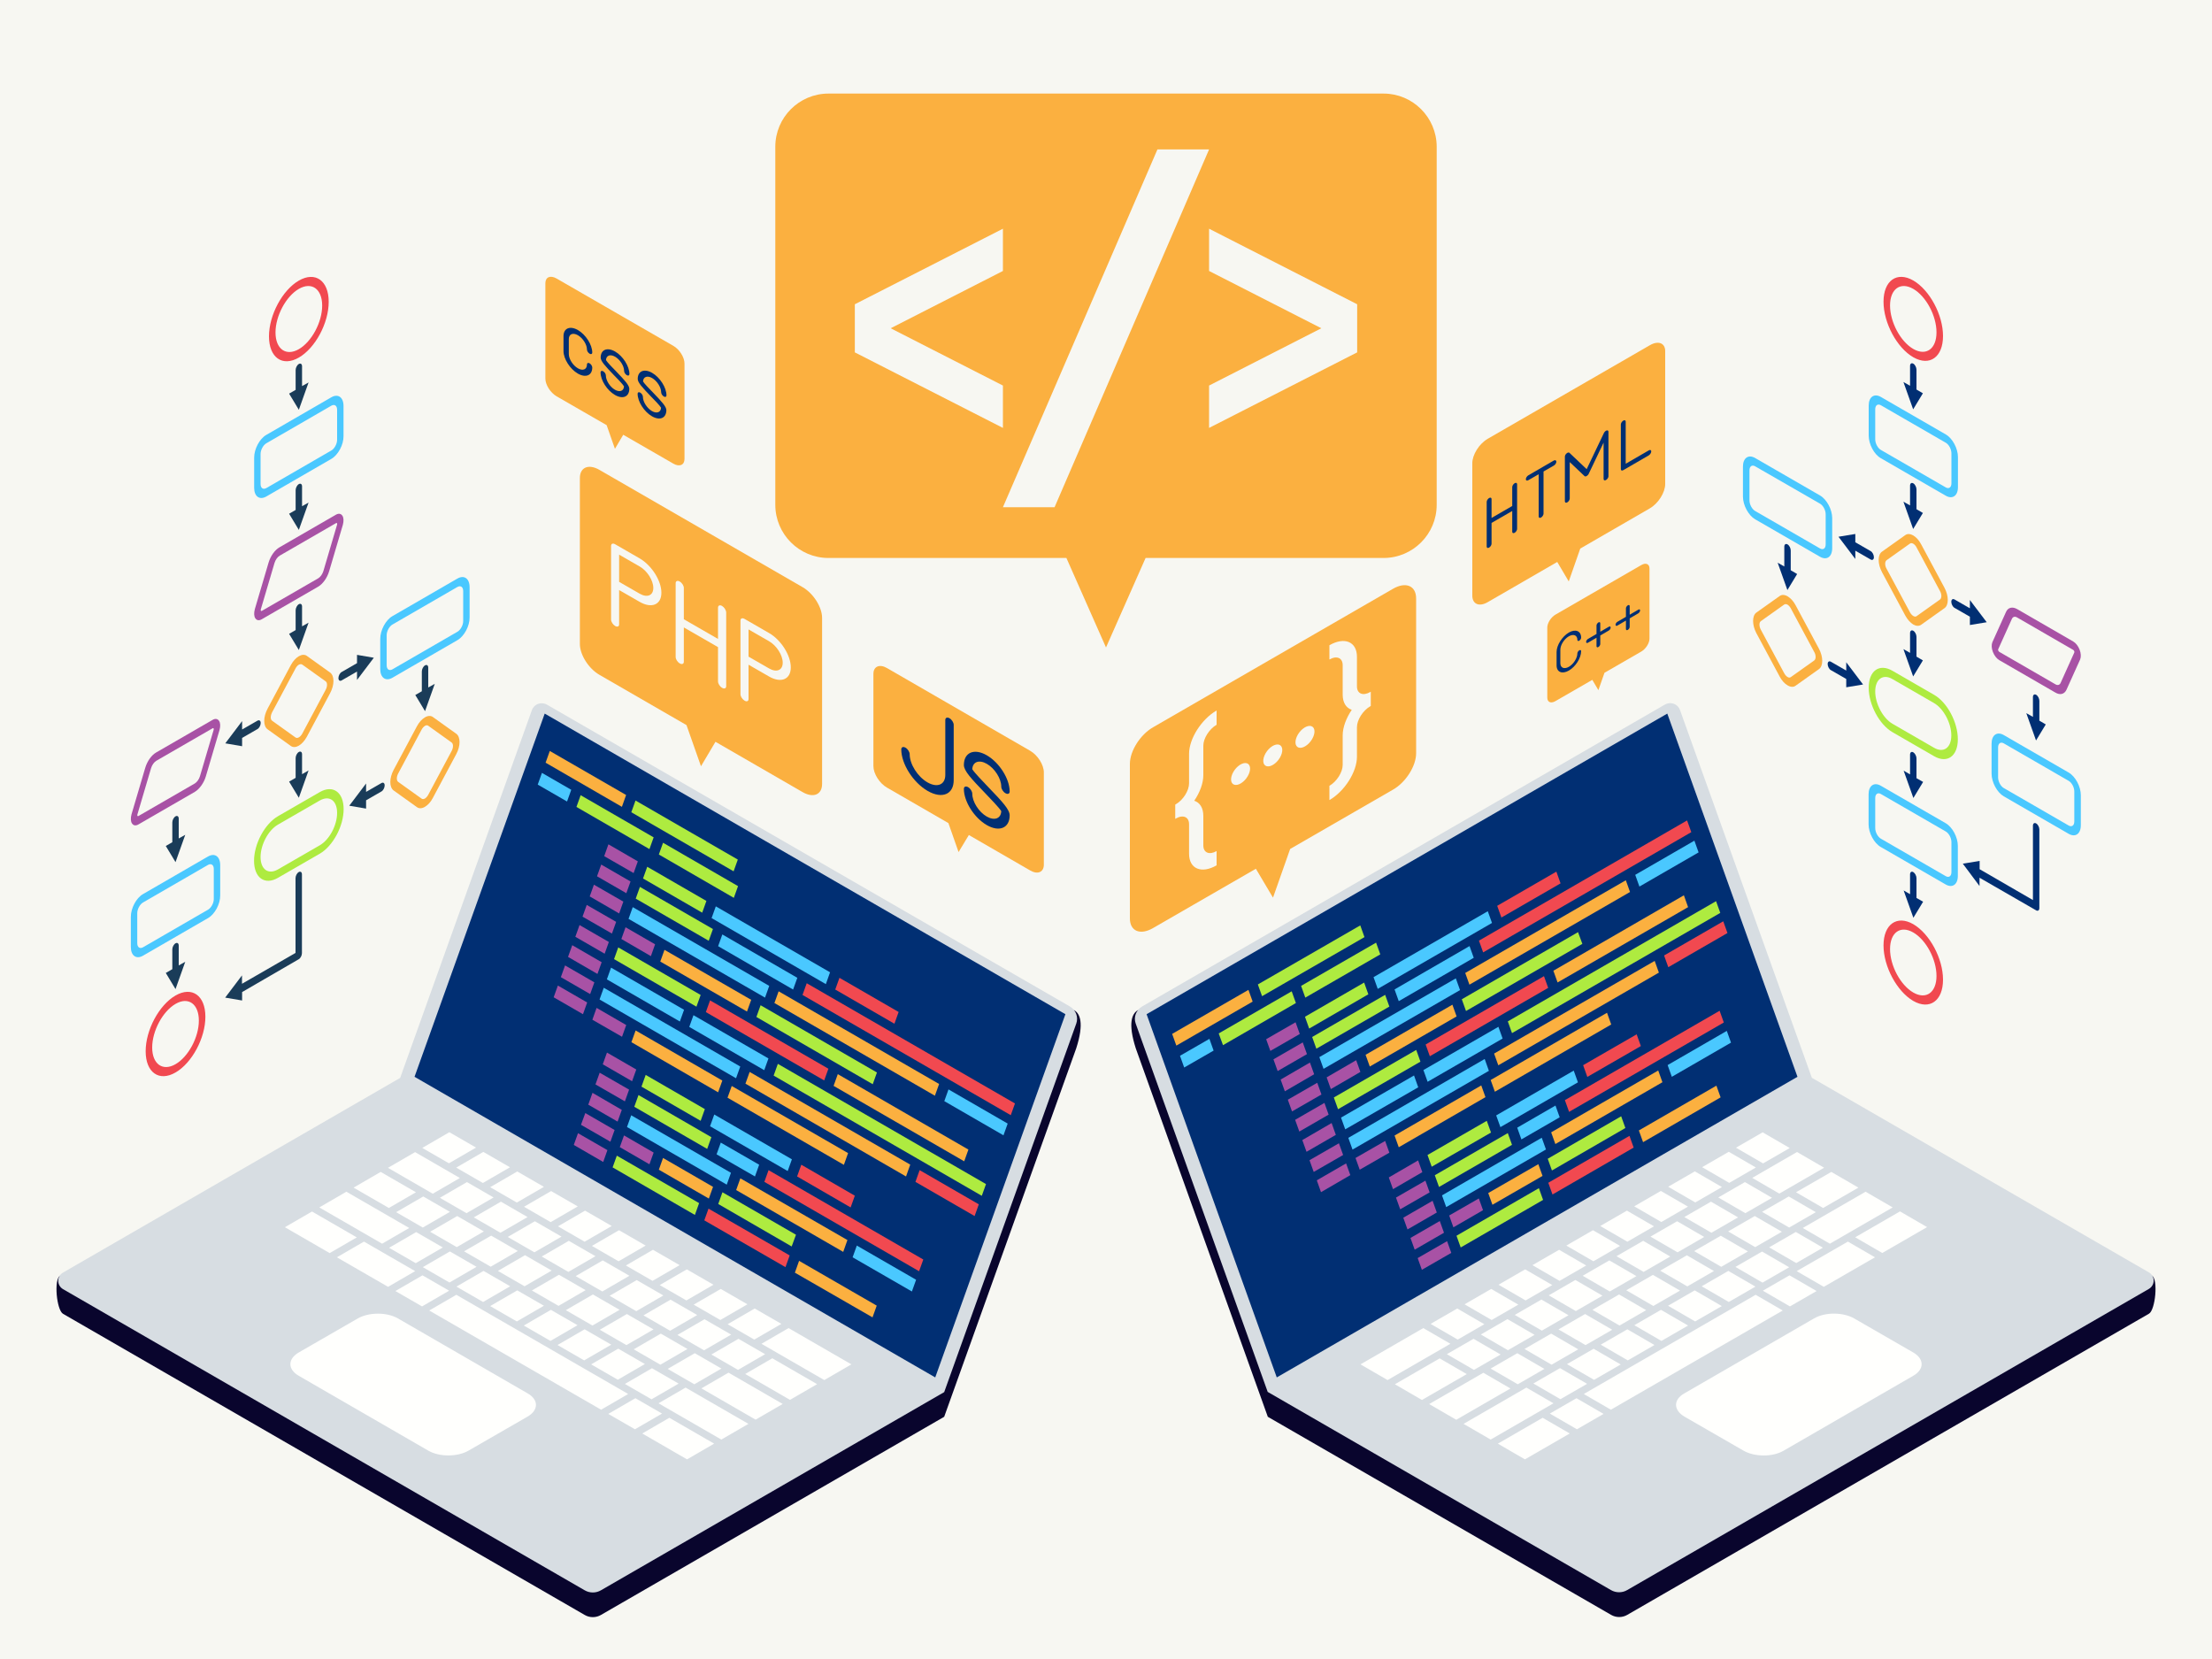 <?xml version="1.0" encoding="utf-8"?>
<!-- Generator: Adobe Illustrator 27.7.0, SVG Export Plug-In . SVG Version: 6.00 Build 0)  -->
<svg version="1.1" xmlns="http://www.w3.org/2000/svg" xmlns:xlink="http://www.w3.org/1999/xlink" x="0px" y="0px"
	 viewBox="0 0 2000 1500" style="enable-background:new 0 0 2000 1500;" xml:space="preserve">
<rect x="0" y="0" width="2000" height="1500" fill="#808080" stroke="none"/>
<g id="Layer_4">
	
		<rect x="250" y="-250" transform="matrix(-1.836970e-16 1 -1 -1.836970e-16 1750 -250)" style="fill:#F7F7F2;" width="1500" height="2000"/>
</g>
<g id="Layer_3">
	<g>
		<g>
			<path style="fill:#012F73;" d="M1774.7,780.9l15.2-2.5v7.5l48.2,27.9v-67.2c0-2.1,1.3-3,2.9-2.1c1.6,0.9,2.9,3.4,2.9,5.5v71
				c0,2.1-1.3,3-2.9,2.1l-51.2-29.5v7.5L1774.7,780.9z"/>
			<path style="fill:#012F73;" d="M1727,348.8v-17.9c0-2.1,1.3-3,2.9-2.1c1.6,0.9,2.9,3.4,2.9,5.5v17.9l5.8,3.4l-8.8,14.5l-8.8-24.7
				L1727,348.8z"/>
			<path style="fill:#012F73;" d="M1727,457v-17.9c0-2.1,1.3-3,2.9-2.1c1.6,0.9,2.9,3.4,2.9,5.5v17.9l5.8,3.4l-8.8,14.5l-8.8-24.7
				L1727,457z"/>
			<path style="fill:#012F73;" d="M1727,590.3v-17.9c0-2.1,1.3-3,2.9-2.1c1.6,0.9,2.9,3.4,2.9,5.5v17.9l5.8,3.4l-8.8,14.5l-8.8-24.7
				L1727,590.3z"/>
			<path style="fill:#012F73;" d="M1838.1,648.2v-17.9c0-2.1,1.3-3,2.9-2.1s2.9,3.4,2.9,5.5v17.9l5.8,3.4l-8.8,14.5l-8.8-24.7
				L1838.1,648.2z"/>
			<path style="fill:#4AC8FF;" d="M1689.6,393.8v-27.1c0-7.8,4.9-11.3,11-7.8l58.7,33.9c6.1,3.5,11,12.7,11,20.5v27.1
				c0,7.8-4.9,11.3-11,7.8l-58.7-33.9C1694.5,410.9,1689.6,401.6,1689.6,393.8z M1700.6,366.4c-2.8-1.6-5.1,0-5.1,3.7v27.1
				c0,3.7,2.3,8,5.1,9.6l58.7,33.9c2.8,1.6,5.1,0,5.1-3.7v-27.1c0-3.7-2.3-8-5.1-9.6L1700.6,366.4z"/>
			<path style="fill:#4AC8FF;" d="M1800.7,699.5v-27.1c0-7.8,4.9-11.3,11-7.8l58.7,33.9c6.1,3.5,11,12.7,11,20.5v27.1
				c0,7.8-4.9,11.3-11,7.8l-58.7-33.9C1805.7,716.5,1800.7,707.3,1800.7,699.5z M1811.7,672.1c-2.8-1.6-5.1,0-5.1,3.7v27.1
				c0,3.7,2.3,8,5.1,9.6l58.7,33.9c2.8,1.6,5.1,0,5.1-3.7v-27.1c0-3.7-2.3-8-5.1-9.6L1811.7,672.1z"/>
			<path style="fill:#4AC8FF;" d="M1575.9,449v-27.1c0-7.8,4.9-11.3,11-7.8l58.7,33.9c6.1,3.5,11,12.7,11,20.5v27.1
				c0,7.8-4.9,11.3-11,7.8l-58.7-33.9C1580.9,466,1575.9,456.8,1575.9,449z M1586.9,421.6c-2.8-1.6-5.1,0-5.1,3.7v27.1
				c0,3.7,2.3,8,5.1,9.6l58.7,33.9c2.8,1.6,5.1,0,5.1-3.7V465c0-3.7-2.3-8-5.1-9.6L1586.9,421.6z"/>
			<path style="fill:#A852A5;" d="M1858.4,626.2l-50.7-29.3c-2.4-1.4-4.5-4.1-5.8-7.4s-1.4-6.6-0.5-8.8l12.4-27.5
				c1.8-4,5.7-4.9,10-2.5l50.7,29.3c2.4,1.4,4.5,4.1,5.8,7.4c1.3,3.3,1.4,6.6,0.5,8.8l-12.4,27.5
				C1866.5,627.7,1862.6,628.7,1858.4,626.2z M1823.8,558.3c-2-1.2-3.8-0.7-4.7,1.2l-12.4,27.5c-0.2,0.4,0,1,0.1,1.3
				c0.1,0.3,0.4,0.8,0.9,1.1l50.7,29.3c2,1.2,3.8,0.7,4.7-1.2l12.4-27.5c0.2-0.5,0-1-0.1-1.3s-0.4-0.8-0.9-1.1L1823.8,558.3z"/>
			<path style="fill:#AEEB40;" d="M1689.6,621.8c0-15.3,9.6-22.2,21.5-15.3l37.6,21.7c11.9,6.8,21.5,24.9,21.5,40.2
				c0,15.3-9.6,22.2-21.5,15.3l-37.6-21.7C1699.2,655.1,1689.6,637.1,1689.6,621.8z M1711.1,614c-8.6-5-15.6,0-15.6,11.2
				c0,11.1,7,24.2,15.6,29.2l37.6,21.7c8.6,5,15.6,0,15.6-11.2c0-11.1-7-24.2-15.6-29.2L1711.1,614z"/>
			<path style="fill:#F14950;" d="M1703,272.8c0-19.1,12.1-27.7,26.9-19.2c14.8,8.6,26.9,31.1,26.9,50.2s-12.1,27.7-26.9,19.2
				C1715.1,314.5,1703,291.9,1703,272.8z M1708.9,276.2c0,15,9.4,32.6,21,39.3c11.6,6.7,21,0,21-15s-9.4-32.6-21-39.3
				C1718.3,254.5,1708.9,261.2,1708.9,276.2z"/>
			<path style="fill:#012F73;" d="M1732.8,703.6v-17.9c0-2.1-1.3-4.5-2.9-5.5c-1.6-0.9-2.9,0-2.9,2.1v17.9l-5.8-3.4l8.8,24.7
				l8.8-14.5L1732.8,703.6z"/>
			<path style="fill:#012F73;" d="M1732.8,811.9V794c0-2.1-1.3-4.5-2.9-5.5c-1.6-0.9-2.9,0-2.9,2.1v17.9l-5.8-3.4l8.8,24.7l8.8-14.5
				L1732.8,811.9z"/>
			<path style="fill:#4AC8FF;" d="M1759.2,799.7l-58.7-33.9c-6.1-3.5-11-12.7-11-20.5v-27.1c0-7.8,4.9-11.3,11-7.8l58.7,33.9
				c6.1,3.5,11,12.7,11,20.5v27.1C1770.2,799.7,1765.3,803.2,1759.2,799.7z M1700.6,717.9c-2.8-1.6-5.1,0-5.1,3.7v27.1
				c0,3.7,2.3,8,5.1,9.6l58.7,33.9c2.8,1.6,5.1,0,5.1-3.7v-27.1c0-3.7-2.3-8-5.1-9.6L1700.6,717.9z"/>
			<path style="fill:#F14950;" d="M1729.9,905c-14.8-8.6-26.9-31.1-26.9-50.2c0-19.1,12.1-27.7,26.9-19.2
				c14.8,8.6,26.9,31.1,26.9,50.2C1756.8,904.9,1744.7,913.5,1729.9,905z M1729.9,843.1c-11.6-6.7-21,0-21,15s9.4,32.6,21,39.3
				c11.6,6.7,21,0,21-15S1741.5,849.8,1729.9,843.1z"/>
			<path style="fill:#FBB040;" d="M1722.7,556.6l-21.1-39.3c-1.9-3.6-3-7.5-3-11c0-3.5,1.1-6.2,3-7.5l21.1-15
				c4-2.8,10.4,0.9,14.3,8.3l21.1,39.3c1.9,3.6,3,7.5,3,11c0,3.5-1.1,6.2-3,7.5l-21.1,15c-2,1.4-4.6,1.2-7.2-0.3
				C1727.3,563,1724.7,560.3,1722.7,556.6z M1726.9,491.5l-21.1,15c-0.8,0.6-1.3,1.7-1.3,3.2c0,1.5,0.4,3.1,1.3,4.6l21.1,39.3
				c1.7,3.1,4.4,4.7,6,3.5l21.1-15c0.8-0.6,1.3-1.7,1.3-3.2c0-1.5-0.4-3.1-1.3-4.6l-21.1-39.3c-0.8-1.6-1.9-2.7-3-3.4
				C1728.8,491,1727.7,490.9,1726.9,491.5z"/>
			<path style="fill:#012F73;" d="M1781.1,557.6l-13.9-8c-1.6-0.9-2.9-3.4-2.9-5.5s1.3-3,2.9-2.1l13.9,8v-7.5l15.2,20.1l-15.2,2.5
				V557.6z"/>
			<path style="fill:#012F73;" d="M1677.5,490.3l13.9,8c1.6,0.9,2.9,3.4,2.9,5.5c0,2.1-1.3,3-2.9,2.1l-13.9-8v7.5l-15.2-20.1
				l15.2-2.5V490.3z"/>
			<path style="fill:#012F73;" d="M1669.3,613.9l-13.9-8c-1.6-0.9-2.9-3.4-2.9-5.5s1.3-3,2.9-2.1l13.9,8v-7.5l15.2,20.1l-15.2,2.5
				V613.9z"/>
			<path style="fill:#FBB040;" d="M1609.1,611.7l-21.1-39.3c-3.9-7.4-3.9-15.7,0-18.5l21.1-15c1.9-1.4,4.5-1.3,7.2,0.3
				c2.7,1.6,5.3,4.4,7.2,8l21.1,39.3c1.9,3.6,3,7.5,3,11c0,3.5-1.1,6.2-3,7.5l-21.1,15c-1.9,1.4-4.5,1.3-7.2-0.3
				C1613.5,618.1,1611,615.3,1609.1,611.7z M1613.2,546.6l-21.1,15c-1.7,1.2-1.7,4.7,0,7.8l21.1,39.3c0.8,1.5,1.9,2.7,3,3.4
				c1.1,0.7,2.2,0.7,3,0.1l21.1-15c0.8-0.6,1.3-1.7,1.3-3.2c0-1.5-0.4-3.1-1.3-4.6l-21.1-39.3c-0.8-1.5-1.9-2.7-3-3.4
				C1615.1,546.1,1614,546.1,1613.2,546.6z"/>
			<path style="fill:#012F73;" d="M1613.3,512.2v-17.9c0-2.1,1.3-3,2.9-2.1c1.6,0.9,2.9,3.4,2.9,5.5v17.9l5.8,3.4l-8.8,14.5
				l-8.8-24.7L1613.3,512.2z"/>
		</g>
	</g>
	<g>
		<g>
			<path style="fill:#1A3C59;" d="M203.6,902l15.2-20.1v7.6l48.4-27.9V794c0-2.1,1.3-4.6,2.9-5.5c1.6-0.9,2.9,0,2.9,2.1v71.2
				c0,2.1-1.3,4.6-2.9,5.5L218.9,897v7.6L203.6,902z"/>
			<path style="fill:#1A3C59;" d="M273.1,457.7v-17.9c0-2.1-1.3-3-2.9-2.1c-1.6,0.9-2.9,3.4-2.9,5.5v17.9l-5.9,3.4l8.8,14.6
				l8.8-24.7L273.1,457.7z"/>
			<path style="fill:#1A3C59;" d="M273.1,566.3v-17.9c0-2.1-1.3-3-2.9-2.1c-1.6,0.9-2.9,3.4-2.9,5.5v17.9l-5.9,3.4l8.8,14.6
				l8.8-24.7L273.1,566.3z"/>
			<path style="fill:#1A3C59;" d="M273.1,700V682c0-2.1-1.3-3-2.9-2.1c-1.6,0.9-2.9,3.4-2.9,5.5v17.9l-5.9,3.4l8.8,14.6l8.8-24.7
				L273.1,700z"/>
			<path style="fill:#1A3C59;" d="M161.6,758.1v-17.9c0-2.1-1.3-3-2.9-2.1c-1.6,0.9-2.9,3.4-2.9,5.5v17.9l-5.9,3.4l8.8,14.6
				l8.8-24.7L161.6,758.1z"/>
			<path style="fill:#4AC8FF;" d="M188.1,830.1l-58.8,34c-6.1,3.5-11,0-11-7.9v-27.2c0-7.9,4.9-17.1,11-20.6l58.8-34
				c6.1-3.5,11,0,11,7.9v27.2C199.2,817.4,194.2,826.6,188.1,830.1z M129.3,816c-2.8,1.6-5.2,6-5.2,9.6v27.2c0,3.7,2.3,5.3,5.2,3.7
				l58.8-34c2.8-1.6,5.2-6,5.2-9.6v-27.2c0-3.7-2.3-5.3-5.2-3.7L129.3,816z"/>
			<path style="fill:#4AC8FF;" d="M413.6,578.8l-58.8,34c-6.1,3.5-11,0-11-7.9v-27.2c0-7.9,4.9-17.1,11-20.6l58.8-34
				c6.1-3.5,11,0,11,7.9v27.2C424.7,566,419.7,575.3,413.6,578.8z M354.8,564.7c-2.8,1.6-5.2,6-5.2,9.6v27.2c0,3.7,2.3,5.3,5.2,3.7
				l58.8-34c2.8-1.6,5.2-6,5.2-9.6v-27.2c0-3.7-2.3-5.3-5.2-3.7L354.8,564.7z"/>
			<path style="fill:#A852A5;" d="M176.1,716l-50.9,29.4c-2.4,1.4-4.5,1.1-5.8-0.8c-1.3-1.8-1.4-4.9-0.5-8.3l12.4-42
				c1.8-6.1,5.7-11.6,10-14l50.9-29.4c2.4-1.4,4.5-1.1,5.8,0.8c1.3,1.8,1.4,4.9,0.5,8.3l-12.4,42C184.3,708,180.3,713.5,176.1,716z
				 M141.3,687.9c-2,1.2-3.8,3.7-4.7,6.6l-12.4,42c-0.2,0.7,0,1.1,0.1,1.2c0.1,0.2,0.4,0.4,0.9,0.1l50.9-29.4c2-1.2,3.8-3.7,4.7-6.6
				l12.4-42c0.2-0.7,0-1.1-0.1-1.2c-0.1-0.2-0.4-0.4-0.9-0.1L141.3,687.9z"/>
			<path style="fill:#A852A5;" d="M287.6,530.5l-50.9,29.4c-2.4,1.4-4.5,1.1-5.8-0.8c-1.3-1.8-1.4-4.9-0.5-8.3l12.4-42
				c1.8-6.1,5.7-11.6,10-14l50.9-29.4c2.4-1.4,4.5-1.1,5.8,0.8c1.3,1.8,1.4,4.9,0.5,8.3l-12.4,42C295.8,522.5,291.9,528,287.6,530.5
				z M252.9,502.4c-2,1.2-3.8,3.7-4.7,6.6l-12.4,42c-0.2,0.7,0,1.1,0.1,1.2c0.1,0.2,0.4,0.4,0.9,0.1l50.9-29.4
				c2-1.2,3.8-3.7,4.7-6.6l12.4-42c0.2-0.7,0-1.1-0.1-1.2c-0.1-0.2-0.4-0.4-0.9-0.1L252.9,502.4z"/>
			<path style="fill:#AEEB40;" d="M289.1,771.9l-37.8,21.8c-11.9,6.9-21.6,0-21.6-15.4s9.7-33.4,21.6-40.3l37.8-21.8
				c11.9-6.9,21.6,0,21.6,15.4S301,765,289.1,771.9z M251.3,745.6c-8.7,5-15.7,18.1-15.7,29.3c0,11.2,7,16.2,15.7,11.2l37.8-21.8
				c8.7-5,15.7-18.1,15.7-29.3c0-11.2-7-16.2-15.7-11.2L251.3,745.6z"/>
			<g>
				<path style="fill:#1A3C59;" d="M273.1,349.1v-17.9c0-2.1-1.3-3-2.9-2.1c-1.6,0.9-2.9,3.4-2.9,5.5v17.9l-5.9,3.4l8.8,14.6
					l8.8-24.7L273.1,349.1z"/>
				<path style="fill:#4AC8FF;" d="M299.6,414.9l-58.8,34c-6.1,3.5-11,0-11-7.9v-27.2c0-7.9,4.9-17.1,11-20.6l58.8-34
					c6.1-3.5,11,0,11,7.9v27.2C310.7,402.1,305.7,411.4,299.6,414.9z M240.8,400.8c-2.8,1.6-5.2,6-5.2,9.6v27.2
					c0,3.7,2.3,5.3,5.2,3.7l58.8-34c2.8-1.6,5.2-6,5.2-9.6v-27.2c0-3.7-2.3-5.3-5.2-3.7L240.8,400.8z"/>
				<path style="fill:#F14950;" d="M270.2,323.3c-14.9,8.6-27,0-27-19.2c0-19.2,12.1-41.8,27-50.4c14.9-8.6,27,0,27,19.2
					S285.1,314.7,270.2,323.3z M270.2,261.2c-11.6,6.7-21.1,24.4-21.1,39.4c0,15,9.5,21.8,21.1,15.1c11.6-6.7,21.1-24.4,21.1-39.4
					C291.3,261.2,281.8,254.5,270.2,261.2z"/>
			</g>
			<path style="fill:#1A3C59;" d="M161.6,872.9V855c0-2.1-1.3-3-2.9-2.1c-1.6,0.9-2.9,3.4-2.9,5.5v17.9l-5.9,3.4l8.8,14.6l8.8-24.7
				L161.6,872.9z"/>
			<path style="fill:#F14950;" d="M158.7,969.7c-14.9,8.6-27,0-27-19.2c0-19.2,12.1-41.8,27-50.4c14.9-8.6,27,0,27,19.2
				C185.7,938.5,173.6,961.1,158.7,969.7z M158.7,907.7c-11.6,6.7-21.1,24.4-21.1,39.4c0,15,9.5,21.8,21.1,15.1
				c11.6-6.7,21.1-24.4,21.1-39.4C179.8,907.7,170.3,900.9,158.7,907.7z"/>
			<path style="fill:#FBB040;" d="M270.2,674.2c-2.6,1.5-5.2,1.7-7.2,0.3l-21.1-15.1c-1.9-1.4-3-4.1-3-7.6c0-3.5,1.1-7.4,3-11
				l21.1-39.5c4-7.4,10.4-11.1,14.4-8.3l21.1,15.1c1.9,1.4,3,4.1,3,7.6c0,3.5-1.1,7.4-3,11l-21.1,39.5
				C275.4,669.9,272.8,672.6,270.2,674.2z M270.2,601c-1.1,0.6-2.2,1.8-3,3.4l-21.1,39.5c-0.8,1.5-1.3,3.2-1.3,4.6
				c0,1.5,0.4,2.6,1.3,3.2l21.1,15.1c1.7,1.2,4.4-0.4,6.1-3.5l21.1-39.5c0.8-1.5,1.3-3.2,1.3-4.6c0-1.5-0.4-2.6-1.3-3.2l-21.1-15.1
				C272.4,600.3,271.3,600.4,270.2,601z"/>
			<path style="fill:#1A3C59;" d="M218.9,667.2l13.9-8c1.6-0.9,2.9-3.4,2.9-5.5c0-2.1-1.3-3-2.9-2.1l-13.9,8v-7.6l-15.2,20.1
				l15.2,2.6V667.2z"/>
			<path style="fill:#1A3C59;" d="M322.8,599.6l-13.9,8c-1.6,0.9-2.9,3.4-2.9,5.5c0,2.1,1.3,3,2.9,2.1l13.9-8v7.6l15.2-20.1
				l-15.2-2.6V599.6z"/>
			<path style="fill:#1A3C59;" d="M331,723.6l13.9-8c1.6-0.9,2.9-3.4,2.9-5.5c0-2.1-1.3-3-2.9-2.1l-13.9,8v-7.6l-15.2,20.1l15.2,2.6
				V723.6z"/>
			<path style="fill:#FBB040;" d="M384.2,729.5c-2.7,1.6-5.3,1.7-7.2,0.3l-21.1-15.1c-1.9-1.4-3-4.1-3-7.6c0-3.5,1.1-7.4,3-11
				l21.1-39.5c1.9-3.6,4.5-6.4,7.2-8c2.7-1.6,5.3-1.7,7.2-0.3l21.1,15.1c4,2.8,4,11.1,0,18.5l-21.1,39.5
				C389.5,725.1,386.9,727.9,384.2,729.5z M384.2,656.3c-1.1,0.7-2.2,1.9-3,3.4l-21.1,39.5c-0.8,1.5-1.3,3.2-1.3,4.6
				s0.4,2.6,1.3,3.2l21.1,15.1c0.8,0.6,1.9,0.5,3-0.1c1.1-0.7,2.2-1.9,3-3.4l21.1-39.5c1.7-3.1,1.7-6.6,0-7.8l-21.1-15.1
				C386.4,655.6,385.4,655.6,384.2,656.3z"/>
			<path style="fill:#1A3C59;" d="M387.2,621.6v-17.9c0-2.1-1.3-3-2.9-2.1c-1.6,0.9-2.9,3.4-2.9,5.5V625l-5.9,3.4l8.8,14.6l8.8-24.7
				L387.2,621.6z"/>
		</g>
	</g>
</g>
<g id="Layer_2">
	<g>
		<g>
			<g>
				<g>
					<path style="fill:#09052D;" d="M971.1,913.3L54.3,1153.5c-5.8,3.3-3.1,31.1,2.7,34.4l471.7,272.3c4.5,2.6,10.1,2.6,14.6,0
						L853.7,1281l119.4-333.2C980.4,924.9,976.5,916.4,971.1,913.3z"/>
					<path style="fill:#D7DDE2;" d="M967.5,910.1L494.5,637.1c-5.1-2.9-11.6-0.6-13.6,5L361.8,974.6L57,1150.6
						c-5.8,3.3-5.8,11.6,0,15l471.7,272.3c4.5,2.6,10.1,2.6,14.6,0l310.4-179.2l119.4-333.2C975.2,919.7,972.8,913.2,967.5,910.1z"
						/>
					<path style="fill:#FFFFFD;" d="M313.2,1077.5l56.8,32.8l-24.5,14.2l-56.8-32.8L313.2,1077.5z M437,1041.5l24.1,13.9l-24.5,14.2
						l-24.1-13.9L437,1041.5z M405.9,1051.8l-24.1-13.9l24.5-14.2l24.1,13.9L405.9,1051.8z M483.6,1104.2l24.1,13.9l-24.5,14.2
						l-24.1-13.9L483.6,1104.2z M452.5,1114.6l-24.1-13.9l24.5-14.2l24.1,13.9L452.5,1114.6z M514.3,1121.9l24.1,13.9l-24.5,14.2
						l-24.1-13.9L514.3,1121.9z M545,1139.6l24.1,13.9l-24.5,14.2l-24.1-13.9L545,1139.6z M575.7,1157.4l24.1,13.9l-24.5,14.2
						l-24.1-13.9L575.7,1157.4z M606.3,1175.1l24.1,13.9l-24.5,14.2l-24.1-13.9L606.3,1175.1z M637,1192.8l24.1,13.9l-24.5,14.2
						l-24.1-13.9L637,1192.8z M621.6,1219.7l-24.5,14.2l-24.1-13.9l24.5-14.2L621.6,1219.7z M566.4,1216.2l-24.1-13.9l24.5-14.2
						l24.1,13.9L566.4,1216.2z M535.7,1198.5l-24.1-13.9l24.5-14.2l24.1,13.9L535.7,1198.5z M505,1180.7l-24.1-13.9l24.5-14.2
						l24.1,13.9L505,1180.7z M474.3,1163l-24.1-13.9l24.5-14.2l24.1,13.9L474.3,1163z M443.7,1145.3l-24.1-13.9l24.5-14.2l24.1,13.9
						L443.7,1145.3z M413,1127.6l-24.1-13.9l24.5-14.2l24.1,13.9L413,1127.6z M400.4,1127.9l-24.5,14.2l-24.1-13.9l24.5-14.2
						L400.4,1127.9z M358.2,1096l24.5-14.2l24.1,13.9l-24.5,14.2L358.2,1096z M397.7,1083l24.5-14.2l24.1,13.9l-24.5,14.2
						L397.7,1083z M467.7,1059.2l24.1,13.9l-24.5,14.2l-24.1-13.9L467.7,1059.2z M498.3,1076.9l24.1,13.9l-24.5,14.2l-24.1-13.9
						L498.3,1076.9z M529,1094.6l24.1,13.9l-24.5,14.2l-24.1-13.9L529,1094.6z M559.7,1112.3l24.1,13.9l-24.5,14.2l-24.1-13.9
						L559.7,1112.3z M590.4,1130l24.1,13.9l-24.5,14.2l-24.1-13.9L590.4,1130z M621,1147.7l24.1,13.9l-24.5,14.2l-24.1-13.9
						L621,1147.7z M651.7,1165.4l24.1,13.9l-24.5,14.2l-24.1-13.9L651.7,1165.4z M682.4,1183.1l24.1,13.9l-24.5,14.2l-24.1-13.9
						L682.4,1183.1z M691.8,1224.4l-24.5,14.2l-24.1-13.9l24.5-14.2L691.8,1224.4z M652.3,1237.4l-24.5,14.2l-24.1-13.9l24.5-14.2
						L652.3,1237.4z M613.6,1251l-24.5,14.2l-24.1-13.9l24.5-14.2L613.6,1251z M558.6,1247.5l-24.1-13.9l24.5-14.2l24.1,13.9
						L558.6,1247.5z M528.2,1230l-24.1-13.9l24.5-14.2l24.1,13.9L528.2,1230z M497.7,1212.4l-24.1-13.9l24.5-14.2l24.1,13.9
						L497.7,1212.4z M467.3,1194.8l-24.1-13.9l24.5-14.2l24.1,13.9L467.3,1194.8z M436.8,1177.2l-24.1-13.9l24.5-14.2l24.1,13.9
						L436.8,1177.2z M406.4,1159.6l-24.1-13.9l24.5-14.2l24.1,13.9L406.4,1159.6z M406.1,1167l-24.5,14.2l-24.1-13.9l24.5-14.2
						L406.1,1167z M350.9,1163.5l-46.3-26.7l24.5-14.2l46.3,26.7L350.9,1163.5z M344.2,1059.6l31.9,18.4l-24.5,14.2l-31.9-18.4
						L344.2,1059.6z M375.3,1041.7l40.5,23.4l-24.5,14.2l-40.5-23.4L375.3,1041.7z M745.3,1247.8l-56.8-32.8l24.5-14.2l56.8,32.8
						L745.3,1247.8z M714.3,1265.7l-40.5-23.4l24.5-14.2l40.5,23.4L714.3,1265.7z M683.2,1283.6l-49-28.3l24.5-14.2l49,28.3
						L683.2,1283.6z M652.2,1301.6l-56.8-32.8l24.5-14.2l56.8,32.8L652.2,1301.6z M580.7,1296.1l24.5-14.2l40.5,23.4l-24.5,14.2
						L580.7,1296.1z M550,1278.4l24.5-14.2l24.1,13.9l-24.5,14.2L550,1278.4z M388.1,1184.9l24.5-14.2l155.4,89.7l-24.5,14.2
						L388.1,1184.9z M270.2,1222.8l53.1-30.6c10.1-5.9,26.4-5.9,36.4-0.2l117.5,67.9c10,5.8,9.8,15.2-0.3,21l-53.1,30.6
						c-10.1,5.9-26.4,5.9-36.4,0.2l-117.5-67.9C260,1238,260.1,1228.6,270.2,1222.8z M257.6,1109.6l24.5-14.2l40.5,23.4l-24.5,14.2
						L257.6,1109.6z"/>
					<g>
						<polygon style="fill:#012F73;" points="845.6,1245.4 374.8,973.6 492.5,645.2 963.3,917 						"/>
					</g>
				</g>
			</g>
			<g>
				<g>
					<g>
						<g>
							<polygon style="fill:#A852A5;" points="572.9,789.4 546.3,774.1 550.1,763.4 576.7,778.8 							"/>
							<polygon style="fill:#AEEB40;" points="634.9,825.2 581.4,794.3 585.2,783.7 638.7,814.6 							"/>
							<polygon style="fill:#F14950;" points="808.7,925.6 755.2,894.7 759,884.1 812.5,915 							"/>
							<polygon style="fill:#4AC8FF;" points="746.7,889.8 643.4,830.1 647.2,819.5 750.5,879.1 							"/>
						</g>
						<g>
							<polygon style="fill:#A852A5;" points="566.3,807.6 539.8,792.3 543.6,781.7 570.1,797 							"/>
							<polygon style="fill:#AEEB40;" points="640.8,850.6 574.8,812.5 578.6,801.9 644.6,840 							"/>
							<polygon style="fill:#F14950;" points="913.9,1008.3 725.6,899.6 729.4,889 917.7,997.7 							"/>
							<polygon style="fill:#4AC8FF;" points="717.1,894.7 649.3,855.5 653.1,844.9 720.9,884.1 							"/>
						</g>
						<g>
							<polygon style="fill:#4AC8FF;" points="512.7,724.7 486.2,709.4 490,698.8 516.5,714.1 							"/>
							<polygon style="fill:#AEEB40;" points="587.2,767.7 521.2,729.6 525,719 591,757.1 							"/>
							<polygon style="fill:#AEEB40;" points="663.5,811.8 595.7,772.6 599.5,762 667.3,801.2 							"/>
						</g>
						<g>
							<polygon style="fill:#FBB040;" points="562.3,729.5 493.3,689.6 497.1,679 566.1,718.8 							"/>
							<polygon style="fill:#AEEB40;" points="663.3,787.8 570.8,734.4 574.6,723.8 667.1,777.2 							"/>
						</g>
						<g>
							<polygon style="fill:#A852A5;" points="540.2,880.6 513.6,865.2 517.4,854.6 544,870 							"/>
							<polygon style="fill:#4AC8FF;" points="614.7,923.6 548.7,885.5 552.5,874.9 618.5,913 							"/>
							<polygon style="fill:#AEEB40;" points="887.7,1081.2 699.5,972.5 703.3,961.9 891.5,1070.6 							"/>
							<polygon style="fill:#4AC8FF;" points="691,967.6 623.2,928.5 627,917.9 694.8,957 							"/>
						</g>
						<g>
							<polygon style="fill:#A852A5;" points="559.8,825.9 533.2,810.5 537,799.9 563.6,815.2 							"/>
							<polygon style="fill:#4AC8FF;" points="691.7,902 568.3,830.8 572.1,820.2 695.5,891.4 							"/>
							<polygon style="fill:#4AC8FF;" points="907.3,1026.5 853.8,995.6 857.6,985 911.1,1015.9 							"/>
							<polygon style="fill:#FBB040;" points="845.3,990.7 700.2,906.9 704,896.3 849.1,980.1 							"/>
						</g>
						<g>
							<polygon style="fill:#A852A5;" points="553.3,844.1 526.7,828.8 530.5,818.2 557.1,833.5 							"/>
							<polygon style="fill:#A852A5;" points="588.5,864.5 561.8,849 565.6,838.4 592.3,853.8 							"/>
							<polygon style="fill:#AEEB40;" points="789.1,980.3 683.9,919.5 687.7,908.9 792.9,969.7 							"/>
							<polygon style="fill:#FBB040;" points="675.4,914.6 597,869.4 600.8,858.8 679.2,904 							"/>
						</g>
						<g>
							<polygon style="fill:#A852A5;" points="533.6,898.8 507.1,883.5 510.9,872.9 537.4,888.2 							"/>
							<polygon style="fill:#4AC8FF;" points="665.5,974.9 542.1,903.7 545.9,893.1 669.3,964.3 							"/>
							<polygon style="fill:#F14950;" points="881.2,1099.5 827.7,1068.6 831.5,1058 885,1088.9 							"/>
							<polygon style="fill:#FBB040;" points="819.2,1063.7 674,979.8 677.8,969.2 823,1053 							"/>
						</g>
						<g>
							<polygon style="fill:#A852A5;" points="527.1,917 500.6,901.7 504.4,891.1 530.9,906.4 							"/>
							<polygon style="fill:#A852A5;" points="562.4,937.4 535.6,922 539.4,911.3 566.2,926.8 							"/>
							<polygon style="fill:#FBB040;" points="763,1053.2 657.8,992.5 661.6,981.9 766.8,1042.6 							"/>
							<polygon style="fill:#FBB040;" points="649.3,987.6 570.9,942.3 574.7,931.7 653.1,977 							"/>
						</g>
						<g>
							<polygon style="fill:#A852A5;" points="546.7,862.3 520.2,847 524,836.4 550.5,851.7 							"/>
							<polygon style="fill:#AEEB40;" points="629.7,910.2 555.2,867.2 559,856.6 633.5,899.6 							"/>
							<polygon style="fill:#FBB040;" points="871.8,1050 753.7,981.8 757.5,971.2 875.6,1039.4 							"/>
							<polygon style="fill:#F14950;" points="745.2,976.9 638.2,915.1 642,904.5 749,966.3 							"/>
						</g>
					</g>
					<g>
						<polygon style="fill:#A852A5;" points="571.5,977.6 545,962.3 548.8,951.7 575.3,967 						"/>
						<polygon style="fill:#AEEB40;" points="633.5,1013.4 580,982.5 583.8,971.9 637.3,1002.8 						"/>
						<polygon style="fill:#F14950;" points="769.1,1091.7 720.7,1063.7 724.5,1053.1 772.9,1081.1 						"/>
						<polygon style="fill:#4AC8FF;" points="712.2,1058.8 642,1018.3 645.8,1007.7 716,1048.2 						"/>
					</g>
					<g>
						<polygon style="fill:#A852A5;" points="565,995.8 538.4,980.5 542.2,969.9 568.8,985.2 						"/>
						<polygon style="fill:#AEEB40;" points="639.4,1038.8 573.5,1000.7 577.3,990.1 643.2,1028.2 						"/>
						<polygon style="fill:#F14950;" points="831,1149.4 691.1,1068.6 694.9,1058 834.8,1138.8 						"/>
						<polygon style="fill:#4AC8FF;" points="682.6,1063.7 647.9,1043.7 651.7,1033.1 686.4,1053.1 						"/>
					</g>
					<g>
						<polygon style="fill:#A852A5;" points="558.4,1014.1 531.9,998.8 535.7,988.1 562.2,1003.5 						"/>
						<polygon style="fill:#4AC8FF;" points="657.1,1071.1 566.9,1019 570.7,1008.4 660.9,1060.4 						"/>
						<polygon style="fill:#4AC8FF;" points="824.5,1167.7 770.9,1136.8 774.7,1126.2 828.3,1157.1 						"/>
						<polygon style="fill:#FBB040;" points="762.4,1131.9 665.6,1076 669.4,1065.4 766.2,1121.2 						"/>
					</g>
					<g>
						<polygon style="fill:#A852A5;" points="551.9,1032.3 525.3,1017 529.2,1006.4 555.7,1021.7 						"/>
						<polygon style="fill:#A852A5;" points="587.2,1052.7 560.4,1037.2 564.2,1026.6 591,1042.1 						"/>
						<polygon style="fill:#AEEB40;" points="715.8,1127 649.4,1088.6 653.2,1078 719.7,1116.4 						"/>
						<polygon style="fill:#FBB040;" points="640.9,1083.7 595.7,1057.6 599.5,1047 644.7,1073.1 						"/>
					</g>
					<g>
						<polygon style="fill:#A852A5;" points="545.4,1050.6 518.8,1035.2 522.6,1024.6 549.2,1039.9 						"/>
						<polygon style="fill:#AEEB40;" points="628.3,1098.5 553.9,1055.5 557.7,1044.9 632.1,1087.8 						"/>
						<polygon style="fill:#FBB040;" points="788.9,1191.1 718.7,1150.7 722.5,1140 792.7,1180.5 						"/>
						<polygon style="fill:#F14950;" points="710.2,1145.7 636.8,1103.4 640.6,1092.8 714,1135.1 						"/>
					</g>
				</g>
			</g>
		</g>
		<g>
			<g>
				<g>
					<path style="fill:#09052D;" d="M1028.9,913.3l916.8,240.1c5.8,3.3,3.1,31.1-2.7,34.4l-471.7,272.3c-4.5,2.6-10.1,2.6-14.6,0
						L1146.3,1281l-119.4-333.2C1019.6,924.9,1023.5,916.4,1028.9,913.3z"/>
					<path style="fill:#D7DDE2;" d="M1032.5,910.1l472.9-273.1c5.1-2.9,11.6-0.6,13.6,5l119.2,332.5l304.7,175.9
						c5.8,3.3,5.8,11.6,0,15l-471.7,272.3c-4.5,2.6-10.1,2.6-14.6,0l-310.4-179.2l-119.4-333.2
						C1024.8,919.7,1027.2,913.2,1032.5,910.1z"/>
					<path style="fill:#FFFFFD;" d="M1711.3,1091.7l-56.8,32.8l-24.5-14.2l56.8-32.8L1711.3,1091.7z M1587.6,1055.6l-24.1,13.9
						l-24.5-14.2l24.1-13.9L1587.6,1055.6z M1569.6,1037.7l24.1-13.9l24.5,14.2l-24.1,13.9L1569.6,1037.7z M1540.9,1118.4
						l-24.1,13.9l-24.5-14.2l24.1-13.9L1540.9,1118.4z M1522.9,1100.4l24.1-13.9l24.5,14.2l-24.1,13.9L1522.9,1100.4z
						 M1510.2,1136.1l-24.1,13.9l-24.5-14.2l24.1-13.9L1510.2,1136.1z M1479.6,1153.8l-24.1,13.9l-24.5-14.2l24.1-13.9
						L1479.6,1153.8z M1448.9,1171.5l-24.1,13.9l-24.5-14.2l24.1-13.9L1448.9,1171.5z M1418.2,1189.2l-24.1,13.9l-24.5-14.2
						l24.1-13.9L1418.2,1189.2z M1387.5,1206.9l-24.1,13.9l-24.5-14.2l24.1-13.9L1387.5,1206.9z M1402.5,1205.8l24.5,14.2
						l-24.1,13.9l-24.5-14.2L1402.5,1205.8z M1409.1,1202l24.1-13.9l24.5,14.2l-24.1,13.9L1409.1,1202z M1439.8,1184.3l24.1-13.9
						l24.5,14.2l-24.1,13.9L1439.8,1184.3z M1470.4,1166.6l24.1-13.9l24.5,14.2l-24.1,13.9L1470.4,1166.6z M1501.1,1148.9l24.1-13.9
						l24.5,14.2l-24.1,13.9L1501.1,1148.9z M1531.8,1131.2l24.1-13.9l24.5,14.2l-24.1,13.9L1531.8,1131.2z M1562.5,1113.4l24.1-13.9
						l24.5,14.2l-24.1,13.9L1562.5,1113.4z M1623.7,1113.9l24.5,14.2l-24.1,13.9l-24.5-14.2L1623.7,1113.9z M1617.7,1109.9
						l-24.5-14.2l24.1-13.9l24.5,14.2L1617.7,1109.9z M1578.1,1096.9l-24.5-14.2l24.1-13.9l24.5,14.2L1578.1,1096.9z M1556.9,1073.3
						l-24.1,13.9l-24.5-14.2l24.1-13.9L1556.9,1073.3z M1526.2,1091l-24.1,13.9l-24.5-14.2l24.1-13.9L1526.2,1091z M1495.5,1108.8
						l-24.1,13.9l-24.5-14.2l24.1-13.9L1495.5,1108.8z M1464.8,1126.5l-24.1,13.9l-24.5-14.2l24.1-13.9L1464.8,1126.5z
						 M1434.2,1144.2l-24.1,13.9l-24.5-14.2l24.1-13.9L1434.2,1144.2z M1403.5,1161.9l-24.1,13.9l-24.5-14.2l24.1-13.9
						L1403.5,1161.9z M1372.8,1179.6l-24.1,13.9l-24.5-14.2l24.1-13.9L1372.8,1179.6z M1342.1,1197.3l-24.1,13.9l-24.5-14.2
						l24.1-13.9L1342.1,1197.3z M1332.3,1210.5l24.5,14.2l-24.1,13.9l-24.5-14.2L1332.3,1210.5z M1371.9,1223.5l24.5,14.2
						l-24.1,13.9l-24.5-14.2L1371.9,1223.5z M1410.5,1237l24.5,14.2l-24.1,13.9l-24.5-14.2L1410.5,1237z M1416.8,1233.4l24.1-13.9
						l24.5,14.2l-24.1,13.9L1416.8,1233.4z M1447.3,1215.8l24.1-13.9l24.5,14.2l-24.1,13.9L1447.3,1215.8z M1477.7,1198.2l24.1-13.9
						l24.5,14.2l-24.1,13.9L1477.7,1198.2z M1508.2,1180.6l24.1-13.9l24.5,14.2l-24.1,13.9L1508.2,1180.6z M1538.6,1163l24.1-13.9
						l24.5,14.2l-24.1,13.9L1538.6,1163z M1569.1,1145.5l24.1-13.9l24.5,14.2l-24.1,13.9L1569.1,1145.5z M1618,1153.1l24.5,14.2
						l-24.1,13.9l-24.5-14.2L1618,1153.1z M1624.5,1149.3l46.3-26.7l24.5,14.2l-46.3,26.7L1624.5,1149.3z M1680.3,1073.8l-31.9,18.4
						l-24.5-14.2l31.9-18.4L1680.3,1073.8z M1649.3,1055.8l-40.5,23.4l-24.5-14.2l40.5-23.4L1649.3,1055.8z M1230.1,1233.6
						l56.8-32.8l24.5,14.2l-56.8,32.8L1230.1,1233.6z M1261.2,1251.6l40.5-23.4l24.5,14.2l-40.5,23.4L1261.2,1251.6z M1292.2,1269.5
						l49-28.3l24.5,14.2l-49,28.3L1292.2,1269.5z M1323.3,1287.4l56.8-32.8l24.5,14.2l-56.8,32.8L1323.3,1287.4z M1378.8,1319.5
						l-24.5-14.2l40.5-23.4l24.5,14.2L1378.8,1319.5z M1425.8,1292.3l-24.5-14.2l24.1-13.9l24.5,14.2L1425.8,1292.3z M1456.5,1274.6
						l-24.5-14.2l155.4-89.7l24.5,14.2L1456.5,1274.6z M1730.1,1243.8l-117.5,67.9c-10,5.8-26.3,5.7-36.4-0.2l-53.1-30.6
						c-10.1-5.9-10.3-15.3-0.3-21l117.5-67.9c10-5.8,26.3-5.7,36.4,0.2l53.1,30.6C1739.9,1228.6,1740,1238,1730.1,1243.8z
						 M1701.9,1132.9l-24.5-14.2l40.5-23.4l24.5,14.2L1701.9,1132.9z"/>
					<g>
						<polygon style="fill:#012F73;" points="1154.4,1245.4 1625.2,973.6 1507.5,645.2 1036.7,917 						"/>
					</g>
				</g>
			</g>
			<g>
				<g>
					<g>
						<g>
							<polygon style="fill:#A852A5;" points="1175.2,934.9 1148.6,950.2 1144.8,939.6 1171.4,924.3 							"/>
							<polygon style="fill:#AEEB40;" points="1237.2,899 1183.7,930 1179.9,919.3 1233.4,888.4 							"/>
							<polygon style="fill:#F14950;" points="1411,798.7 1357.5,829.6 1353.7,819 1407.2,788.1 							"/>
							<polygon style="fill:#4AC8FF;" points="1349,834.5 1245.7,894.1 1241.9,883.5 1345.2,823.9 							"/>
						</g>
						<g>
							<polygon style="fill:#A852A5;" points="1181.7,953.1 1155.2,968.4 1151.4,957.8 1177.9,942.5 							"/>
							<polygon style="fill:#AEEB40;" points="1256.2,910.1 1190.2,948.2 1186.4,937.6 1252.4,899.5 							"/>
							<polygon style="fill:#F14950;" points="1529.2,752.4 1341,861.1 1337.2,850.5 1525.4,741.8 							"/>
							<polygon style="fill:#4AC8FF;" points="1332.5,866 1264.7,905.2 1260.9,894.6 1328.7,855.4 							"/>
						</g>
						<g>
							<polygon style="fill:#4AC8FF;" points="1097.3,949.9 1070.7,965.2 1066.9,954.6 1093.5,939.3 							"/>
							<polygon style="fill:#AEEB40;" points="1171.7,906.9 1105.8,945 1101.9,934.4 1167.9,896.3 							"/>
							<polygon style="fill:#AEEB40;" points="1248,862.9 1180.2,902 1176.4,891.4 1244.2,852.3 							"/>
						</g>
						<g>
							<polygon style="fill:#FBB040;" points="1132.6,905.6 1063.6,945.4 1059.8,934.8 1128.8,895 							"/>
							<polygon style="fill:#AEEB40;" points="1233.7,847.3 1141.1,900.7 1137.3,890.1 1229.9,836.7 							"/>
						</g>
						<g>
							<polygon style="fill:#A852A5;" points="1207.8,1026.1 1181.3,1041.4 1177.5,1030.8 1204,1015.4 							"/>
							<polygon style="fill:#4AC8FF;" points="1282.3,983.1 1216.3,1021.1 1212.5,1010.5 1278.5,972.4 							"/>
							<polygon style="fill:#AEEB40;" points="1555.4,825.4 1367.1,934.1 1363.3,923.5 1551.6,814.8 							"/>
							<polygon style="fill:#4AC8FF;" points="1358.6,939 1290.8,978.1 1287,967.5 1354.8,928.4 							"/>
						</g>
						<g>
							<polygon style="fill:#A852A5;" points="1188.2,971.3 1161.7,986.7 1157.9,976.1 1184.4,960.7 							"/>
							<polygon style="fill:#4AC8FF;" points="1320.1,895.2 1196.7,966.4 1192.9,955.8 1316.3,884.6 							"/>
							<polygon style="fill:#4AC8FF;" points="1535.8,770.7 1482.3,801.6 1478.5,791 1532,760.1 							"/>
							<polygon style="fill:#FBB040;" points="1473.8,806.5 1328.6,890.3 1324.8,879.7 1470,795.9 							"/>
						</g>
						<g>
							<polygon style="fill:#A852A5;" points="1194.8,989.6 1168.2,1004.9 1164.4,994.3 1191,979 							"/>
							<polygon style="fill:#A852A5;" points="1230,969.2 1203.3,984.7 1199.5,974.1 1226.2,958.6 							"/>
							<polygon style="fill:#AEEB40;" points="1430.7,853.4 1325.5,914.1 1321.7,903.5 1426.8,842.8 							"/>
							<polygon style="fill:#FBB040;" points="1317,919 1238.5,964.3 1234.7,953.7 1313.2,908.4 							"/>
						</g>
						<g>
							<polygon style="fill:#A852A5;" points="1214.4,1044.3 1187.8,1059.6 1184,1049 1210.6,1033.7 							"/>
							<polygon style="fill:#4AC8FF;" points="1346.2,968.2 1222.9,1039.4 1219.1,1028.8 1342.4,957.5 							"/>
							<polygon style="fill:#F14950;" points="1561.9,843.6 1508.4,874.5 1504.6,863.9 1558.1,833 							"/>
							<polygon style="fill:#FBB040;" points="1499.9,879.4 1354.7,963.2 1350.9,952.6 1496.1,868.8 							"/>
						</g>
						<g>
							<polygon style="fill:#A852A5;" points="1220.9,1062.5 1194.4,1077.9 1190.6,1067.2 1217.1,1051.9 							"/>
							<polygon style="fill:#A852A5;" points="1256.2,1042.2 1229.4,1057.6 1225.6,1047 1252.4,1031.6 							"/>
							<polygon style="fill:#FBB040;" points="1456.8,926.3 1351.6,987.1 1347.8,976.5 1453,915.7 							"/>
							<polygon style="fill:#FBB040;" points="1343.1,992 1264.7,1037.3 1260.9,1026.7 1339.3,981.4 							"/>
						</g>
						<g>
							<polygon style="fill:#A852A5;" points="1201.3,1007.8 1174.8,1023.1 1171,1012.5 1197.5,997.2 							"/>
							<polygon style="fill:#AEEB40;" points="1284.3,959.9 1209.8,1002.9 1206,992.3 1280.5,949.3 							"/>
							<polygon style="fill:#FBB040;" points="1526.3,820.2 1408.3,888.3 1404.5,877.7 1522.5,809.5 							"/>
							<polygon style="fill:#F14950;" points="1399.8,893.2 1292.8,955 1289,944.4 1396,882.6 							"/>
						</g>
					</g>
					<g>
						<polygon style="fill:#A852A5;" points="1286,1059.8 1259.5,1075.2 1255.7,1064.6 1282.2,1049.2 						"/>
						<polygon style="fill:#AEEB40;" points="1348.1,1024 1294.5,1054.9 1290.7,1044.3 1344.3,1013.4 						"/>
						<polygon style="fill:#F14950;" points="1483.6,945.8 1435.2,973.7 1431.4,963.1 1479.8,935.2 						"/>
						<polygon style="fill:#4AC8FF;" points="1426.7,978.6 1356.6,1019.1 1352.8,1008.5 1422.9,968 						"/>
					</g>
					<g>
						<polygon style="fill:#A852A5;" points="1292.6,1078.1 1266,1093.4 1262.2,1082.8 1288.8,1067.5 						"/>
						<polygon style="fill:#AEEB40;" points="1367.1,1035.1 1301.1,1073.2 1297.3,1062.6 1363.3,1024.5 						"/>
						<polygon style="fill:#F14950;" points="1558.6,924.5 1418.7,1005.3 1414.9,994.7 1554.8,913.9 						"/>
						<polygon style="fill:#4AC8FF;" points="1410.2,1010.2 1375.6,1030.2 1371.8,1019.6 1406.4,999.6 						"/>
					</g>
					<g>
						<polygon style="fill:#A852A5;" points="1299.1,1096.3 1272.6,1111.6 1268.8,1101 1295.3,1085.7 						"/>
						<polygon style="fill:#4AC8FF;" points="1397.8,1039.3 1307.6,1091.4 1303.8,1080.8 1394,1028.7 						"/>
						<polygon style="fill:#4AC8FF;" points="1565.1,942.7 1511.6,973.6 1507.8,963 1561.3,932.1 						"/>
						<polygon style="fill:#FBB040;" points="1503.1,978.5 1406.3,1034.4 1402.5,1023.8 1499.3,967.9 						"/>
					</g>
					<g>
						<polygon style="fill:#A852A5;" points="1305.6,1114.6 1279.1,1129.9 1275.3,1119.3 1301.8,1104 						"/>
						<polygon style="fill:#A852A5;" points="1340.9,1094.2 1314.1,1109.7 1310.3,1099 1337.1,1083.6 						"/>
						<polygon style="fill:#AEEB40;" points="1469.6,1019.9 1403.2,1058.3 1399.4,1047.7 1465.8,1009.3 						"/>
						<polygon style="fill:#FBB040;" points="1394.7,1063.2 1349.4,1089.3 1345.6,1078.7 1390.9,1052.6 						"/>
					</g>
					<g>
						<polygon style="fill:#A852A5;" points="1312.2,1132.8 1285.6,1148.1 1281.8,1137.5 1308.4,1122.2 						"/>
						<polygon style="fill:#AEEB40;" points="1395.2,1084.9 1320.7,1127.9 1316.9,1117.3 1391.4,1074.3 						"/>
						<polygon style="fill:#FBB040;" points="1555.7,992.2 1485.6,1032.7 1481.8,1022.1 1551.9,981.6 						"/>
						<polygon style="fill:#F14950;" points="1477.1,1037.6 1403.7,1080 1399.9,1069.4 1473.3,1027 						"/>
					</g>
				</g>
			</g>
		</g>
	</g>
</g>
<g id="Layer_1">
	<g>
		<g>
			<path style="fill:#FBB040;" d="M1484,510.9l-77.6,44.8c-4.1,2.4-7.4,7.6-7.4,11.7v63.4c0,4.1,3.3,5.5,7.4,3.1l33.3-19.2l5.5,9.3
				l5.5-15.7l33.3-19.2c4.1-2.4,7.4-7.6,7.4-11.7V514C1491.4,509.9,1488.1,508.5,1484,510.9z"/>
			<g>
				<path style="fill:#012F73;" d="M1418.5,606.3c-6.1,3.5-11.1,1.4-11.1-4.7v-12.1c0-6.1,5-14,11.1-17.6c6.1-3.5,11.1-1.4,11.1,4.7
					c0,0.9-0.8,2.1-1.7,2.7c-0.9,0.5-1.7,0.2-1.7-0.7c0-4.3-3.5-5.7-7.7-3.3c-4.3,2.5-7.7,7.9-7.7,12.2v12.1c0,4.3,3.5,5.7,7.7,3.3
					s7.7-7.9,7.7-12.2c0-0.9,0.8-2.1,1.7-2.7c0.9-0.5,1.7-0.2,1.7,0.7C1429.6,594.9,1424.6,602.8,1418.5,606.3z"/>
				<path style="fill:#012F73;" d="M1454.6,566.7l-7.7,4.5v-7.7c0-0.9-0.8-1.3-1.7-0.7s-1.7,1.7-1.7,2.7v7.7l-7.7,4.5
					c-0.9,0.5-1.7,1.7-1.7,2.7c0,0.9,0.8,1.3,1.7,0.7l7.7-4.5v7.7c0,0.9,0.8,1.3,1.7,0.7c0.9-0.5,1.7-1.7,1.7-2.7v-7.7l7.7-4.5
					c0.9-0.5,1.7-1.7,1.7-2.7S1455.5,566.1,1454.6,566.7z"/>
				<path style="fill:#012F73;" d="M1481.2,551.3l-7.7,4.5V548c0-0.9-0.8-1.3-1.7-0.7s-1.7,1.7-1.7,2.7v7.7l-7.7,4.5
					c-0.9,0.5-1.7,1.7-1.7,2.7c0,0.9,0.8,1.3,1.7,0.7l7.7-4.5v7.7c0,0.9,0.8,1.3,1.7,0.7c0.9-0.5,1.7-1.7,1.7-2.7v-7.7l7.7-4.5
					c0.9-0.5,1.7-1.7,1.7-2.7S1482.2,550.7,1481.2,551.3z"/>
			</g>
		</g>
		<g>
			<path style="fill:#FBB040;" d="M1491.8,312.1l-146.6,84.6c-7.8,4.5-14,14.4-14,22.1v119.7c0,7.8,6.3,10.4,14,5.9l62.8-36.3
				l10.4,17.6l10.4-29.7l62.8-36.3c7.8-4.5,14-14.4,14-22.1V318C1505.9,310.3,1499.6,307.6,1491.8,312.1z"/>
			<g>
				<path style="fill:#012F73;" d="M1369.5,436.9c-1.2,0.7-2.2,2.3-2.2,3.5v17.1l-18.7,10.8v-17.1c0-1.2-1-1.6-2.2-0.9
					s-2.2,2.3-2.2,3.5v40.4c0,1.2,1,1.6,2.2,0.9c1.2-0.7,2.2-2.3,2.2-3.5v-18.8l18.7-10.8v18.8c0,1.2,1,1.6,2.2,0.9
					c1.2-0.7,2.2-2.3,2.2-3.5v-40.4C1371.7,436.6,1370.7,436.2,1369.5,436.9z"/>
				<path style="fill:#012F73;" d="M1490.8,411.7l-23.1,13.4c-1.2,0.7-2.2,0.3-2.2-0.9v-40.4c0-1.2,1-2.8,2.2-3.5
					c1.2-0.7,2.2-0.3,2.2,0.9v38.1l20.9-12.1c1.2-0.7,2.2-0.3,2.2,0.9C1493,409.4,1492,410.9,1490.8,411.7z"/>
				<path style="fill:#012F73;" d="M1404.9,416.4l-23.1,13.4c-1.2,0.7-2.2,2.3-2.2,3.5c0,1.2,1,1.6,2.2,0.9l9.4-5.4V467
					c0,1.2,1,1.6,2.2,0.9c1.2-0.7,2.2-2.3,2.2-3.5v-38.1l9.4-5.4c1.2-0.7,2.2-2.3,2.2-3.5C1407.1,416.2,1406.1,415.7,1404.9,416.4z"
					/>
				<path style="fill:#012F73;" d="M1452.1,434c-1.2,0.7-2.2,0.3-2.2-0.9v-32.9l-13.4,28.1c-0.4,0.9-1.1,1.6-1.9,2.1
					c-0.7,0.4-1.4,0.5-1.9,0.1l-13.4-12.7v32.9c0,1.2-1,2.8-2.2,3.5c-1.2,0.7-2.2,0.3-2.2-0.9v-40.4c0-1,0.6-2.2,1.6-3
					c0.9-0.8,2-1,2.5-0.5l15.6,14.8l15.6-32.7c0.5-1.1,1.6-2.1,2.5-2.3c0.9-0.3,1.6,0.2,1.6,1.2v40.4
					C1454.3,431.7,1453.3,433.3,1452.1,434z"/>
			</g>
		</g>
	</g>
	<g>
		<g>
			<path style="fill:#FBB040;" d="M608.8,312.7l-105.6-60.9c-5.6-3.2-10.1-1.3-10.1,4.3v86.2c0,5.6,4.5,12.7,10.1,16l45.3,26.1
				l7.5,21.4l7.5-12.7l45.3,26.1c5.6,3.2,10.1,1.3,10.1-4.3v-86.2C618.9,323.1,614.4,315.9,608.8,312.7z"/>
			<g>
				<path style="fill:#012F73;" d="M522.5,337.8c-7.1-4.1-13-13.3-13-20.4v-13.5c0-7.1,5.8-9.6,13-5.5c7.1,4.1,13,13.3,13,20.4
					c0,1.3-1.1,1.8-2.4,1s-2.4-2.4-2.4-3.8c0-4.5-3.7-10.3-8.2-12.9c-4.5-2.6-8.2-1.1-8.2,3.5v13.5c0,4.5,3.7,10.3,8.2,12.9
					c4.5,2.6,8.2,1.1,8.2-3.5c0-1.3,1.1-1.8,2.4-1s2.4,2.4,2.4,3.8C535.5,339.4,529.7,341.9,522.5,337.8z"/>
				<path style="fill:#012F73;" d="M556,357.1c-7.1-4.1-13-13.3-13-20.4c0-1.3,1.1-1.8,2.4-1c1.3,0.8,2.4,2.4,2.4,3.8
					c0,4.5,3.7,10.3,8.2,12.9c4.4,2.5,8,1.1,8.2-3.1c-1.1-1.9-6.1-7.1-9.2-10.2c-7.9-8.2-11.9-12.6-11.9-15.8c0-7.1,5.8-9.6,13-5.5
					c7.1,4.1,13,13.3,13,20.4c0,1.3-1.1,1.8-2.4,1c-1.3-0.8-2.4-2.4-2.4-3.8c0-4.5-3.7-10.3-8.2-12.9c-4.4-2.5-8-1.1-8.2,3.1
					c1.1,1.9,6.1,7.1,9.2,10.2c7.9,8.2,11.9,12.6,11.9,15.8C568.9,358.8,563.1,361.2,556,357.1z"/>
				<path style="fill:#012F73;" d="M589.5,376.4c-7.1-4.1-13-13.3-13-20.4c0-1.3,1.1-1.8,2.4-1c1.3,0.8,2.4,2.4,2.4,3.8
					c0,4.5,3.7,10.3,8.2,12.9c4.4,2.5,8,1.1,8.2-3.1c-1.1-1.9-6.1-7.1-9.2-10.2c-7.9-8.2-11.9-12.6-11.9-15.8c0-7.1,5.8-9.6,13-5.5
					c7.1,4.1,13,13.3,13,20.4c0,1.3-1.1,1.8-2.4,1s-2.4-2.4-2.4-3.8c0-4.5-3.7-10.3-8.2-12.9c-4.4-2.5-8-1.1-8.2,3.1
					c1.1,1.9,6.1,7.1,9.2,10.2c7.9,8.2,11.9,12.6,11.9,15.8C602.4,378.1,596.6,380.5,589.5,376.4z"/>
			</g>
		</g>
		<g>
			<path style="fill:#FBB040;" d="M725.7,530.9L541.9,424.8c-9.7-5.6-17.6-2.3-17.6,7.4v150.1c0,9.7,7.9,22.2,17.6,27.8l78.8,45.5
				l13.1,37.2l13.1-22.1l78.8,45.5c9.7,5.6,17.6,2.3,17.6-7.4V558.7C743.3,548.9,735.4,536.5,725.7,530.9z"/>
			<g>
				<path style="fill:#F7F7F2;" d="M652.9,547.9c-2-1.2-3.7-0.5-3.7,1.5v28.3l-30.9-17.8v-28.3c0-2-1.6-4.6-3.7-5.8
					c-2-1.2-3.7-0.5-3.7,1.5V594c0,2,1.6,4.6,3.7,5.8c2,1.2,3.7,0.5,3.7-1.5v-31l30.9,17.8v31c0,2,1.6,4.6,3.7,5.8
					c2,1.2,3.7,0.5,3.7-1.5v-66.6C656.5,551.7,654.9,549.1,652.9,547.9z"/>
				<g>
					<path style="fill:#F7F7F2;" d="M556.2,566c-2-1.2-3.7-3.8-3.7-5.8v-66.6c0-2,1.6-2.7,3.7-1.5l22.2,12.8
						c10.8,6.3,19.6,20.1,19.6,31s-8.8,14.5-19.6,8.3l-18.6-10.7v31C559.8,566.5,558.2,567.1,556.2,566z M559.8,526.1l18.6,10.7
						c6.8,3.9,12.3,1.6,12.3-5.2c0-6.8-5.5-15.5-12.3-19.4l-18.6-10.7V526.1z"/>
				</g>
				<g>
					<path style="fill:#F7F7F2;" d="M673.2,633.5c-2-1.2-3.7-3.8-3.7-5.8v-66.6c0-2,1.6-2.7,3.7-1.5l22.2,12.8
						c10.8,6.2,19.6,20.1,19.6,31s-8.8,14.5-19.6,8.3L676.8,601v31C676.8,634,675.2,634.7,673.2,633.5z M676.8,593.7l18.6,10.7
						c6.8,3.9,12.3,1.6,12.3-5.2c0-6.8-5.5-15.5-12.3-19.4l-18.6-10.7V593.7z"/>
				</g>
			</g>
		</g>
	</g>
	<g>
		<g>
			<path style="fill:#FBB040;" d="M1250.9,84.6H749.1c-26.5,0-48.1,21.5-48.1,48.1v323.7c0,26.5,21.5,48.1,48.1,48.1h215.1
				l35.8,80.9l35.8-80.9h215.1c26.5,0,48.1-21.5,48.1-48.1V132.6C1298.9,106.1,1277.4,84.6,1250.9,84.6z"/>
		</g>
		<g>
			<polygon style="fill:#F7F7F2;" points="906.8,206.8 772.9,275.1 772.9,318.6 906.8,386.9 906.8,348.6 805.3,296.8 906.8,245 			
				"/>
			<polygon style="fill:#F7F7F2;" points="1093.2,386.9 1227.1,318.6 1227.1,275.1 1093.2,206.8 1093.2,245 1194.7,296.8 
				1093.2,348.6 			"/>
			<polygon style="fill:#F7F7F2;" points="953.5,458.6 906.8,458.6 1046.5,135.1 1093.2,135.1 			"/>
		</g>
	</g>
	<g>
		<g>
			<path style="fill:#FBB040;" d="M1042.5,657.6l217.1-125.3c11.5-6.6,20.8-2.7,20.8,8.8v140c0,11.5-9.3,26.2-20.8,32.8l-93.1,53.7
				l-15.5,44l-15.5-26.1l-93.1,53.7c-11.5,6.6-20.8,2.7-20.8-8.8v-140C1021.7,678.9,1031,664.2,1042.5,657.6z"/>
		</g>
		<g>
			<path style="fill:#F7F7F2;" d="M1214,628.1v-26.7c0-6.6-5.4-8.9-12-5.1v-12.9c13.7-7.9,24.9-3.2,24.9,10.5v26.7
				c0,6.6,5.4,8.9,12,5.1l0.5-0.3v12.9l-0.5,0.3c-6.6,3.8-12,12.3-12,18.9v26.7c0,13.7-11.2,31.3-24.9,39.2v-12.9
				c6.6-3.8,12-12.3,12-18.9v-26.7c0-7.3,3.2-15.7,8.2-23.1C1217.2,640.1,1214,635.4,1214,628.1z"/>
			<path style="fill:#F7F7F2;" d="M1088,737.7v26.7c0,6.6,5.4,8.9,12,5.1v12.9c-13.7,7.9-24.9,3.2-24.9-10.5v-26.7
				c0-6.6-5.4-8.9-12-5.1l-0.5,0.3v-12.9l0.5-0.3c6.6-3.8,12-12.3,12-18.9v-26.7c0-13.7,11.2-31.3,24.9-39.2v12.9
				c-6.6,3.8-12,12.3-12,18.9v26.7c0,7.3-3.2,15.7-8.2,23.1C1084.8,725.6,1088,730.4,1088,737.7z"/>
			
				<ellipse transform="matrix(0.601 -0.799 0.799 0.601 -61.549 1208.813)" style="fill:#F7F7F2;" cx="1180.1" cy="666.1" rx="11.4" ry="6.5"/>
			
				<ellipse transform="matrix(0.601 -0.799 0.799 0.601 -86.595 1192.251)" style="fill:#F7F7F2;" cx="1151" cy="682.9" rx="11.4" ry="6.5"/>
			
				<ellipse transform="matrix(0.601 -0.799 0.799 0.601 -111.641 1175.69)" style="fill:#F7F7F2;" cx="1121.9" cy="699.7" rx="11.4" ry="6.5"/>
		</g>
	</g>
	<g>
		<g>
			<path style="fill:#FBB040;" d="M931.4,678.8l-129.3-74.7c-6.8-4-12.4-1.6-12.4,5.2v83.4c0,6.8,5.5,15.6,12.4,19.5l55.4,32
				l9.2,26.2L876,755l55.4,32c6.8,4,12.4,1.6,12.4-5.2v-83.4C943.8,691.5,938.3,682.8,931.4,678.8z"/>
		</g>
		<g>
			<path style="fill:#012F73;" d="M892.2,746c-11.4-6.6-20.7-21.3-20.7-32.7c0-2.1,1.7-2.8,3.8-1.6c2.1,1.2,3.8,3.9,3.8,6
				c0,7.2,5.9,16.5,13.1,20.6c7,4,12.8,1.8,13.1-4.9c-1.8-3-9.8-11.3-14.7-16.4c-12.6-13.1-19.1-20.1-19.1-25.3
				c0-11.4,9.3-15.4,20.7-8.8s20.7,21.3,20.7,32.7c0,2.1-1.7,2.8-3.8,1.6c-2.1-1.2-3.8-3.9-3.8-6c0-7.2-5.9-16.5-13.1-20.6
				c-7-4-12.8-1.8-13.1,4.9c1.8,3,9.8,11.3,14.7,16.4c12.6,13.1,19.1,20.1,19.1,25.3C912.9,748.6,903.6,752.6,892.2,746z"/>
			<path style="fill:#012F73;" d="M838.7,715.1c-13.1-7.6-23.8-24.4-23.8-37.5c0-2.1,1.7-2.8,3.8-1.6c2.1,1.2,3.8,3.9,3.8,6
				c0,8.9,7.2,20.3,16.1,25.4s16.1,2.1,16.1-6.8v-49.6c0-2.1,1.7-2.8,3.8-1.6c2.1,1.2,3.8,3.9,3.8,6v49.6
				C862.5,718.2,851.9,722.7,838.7,715.1z"/>
		</g>
	</g>
</g>
</svg>
